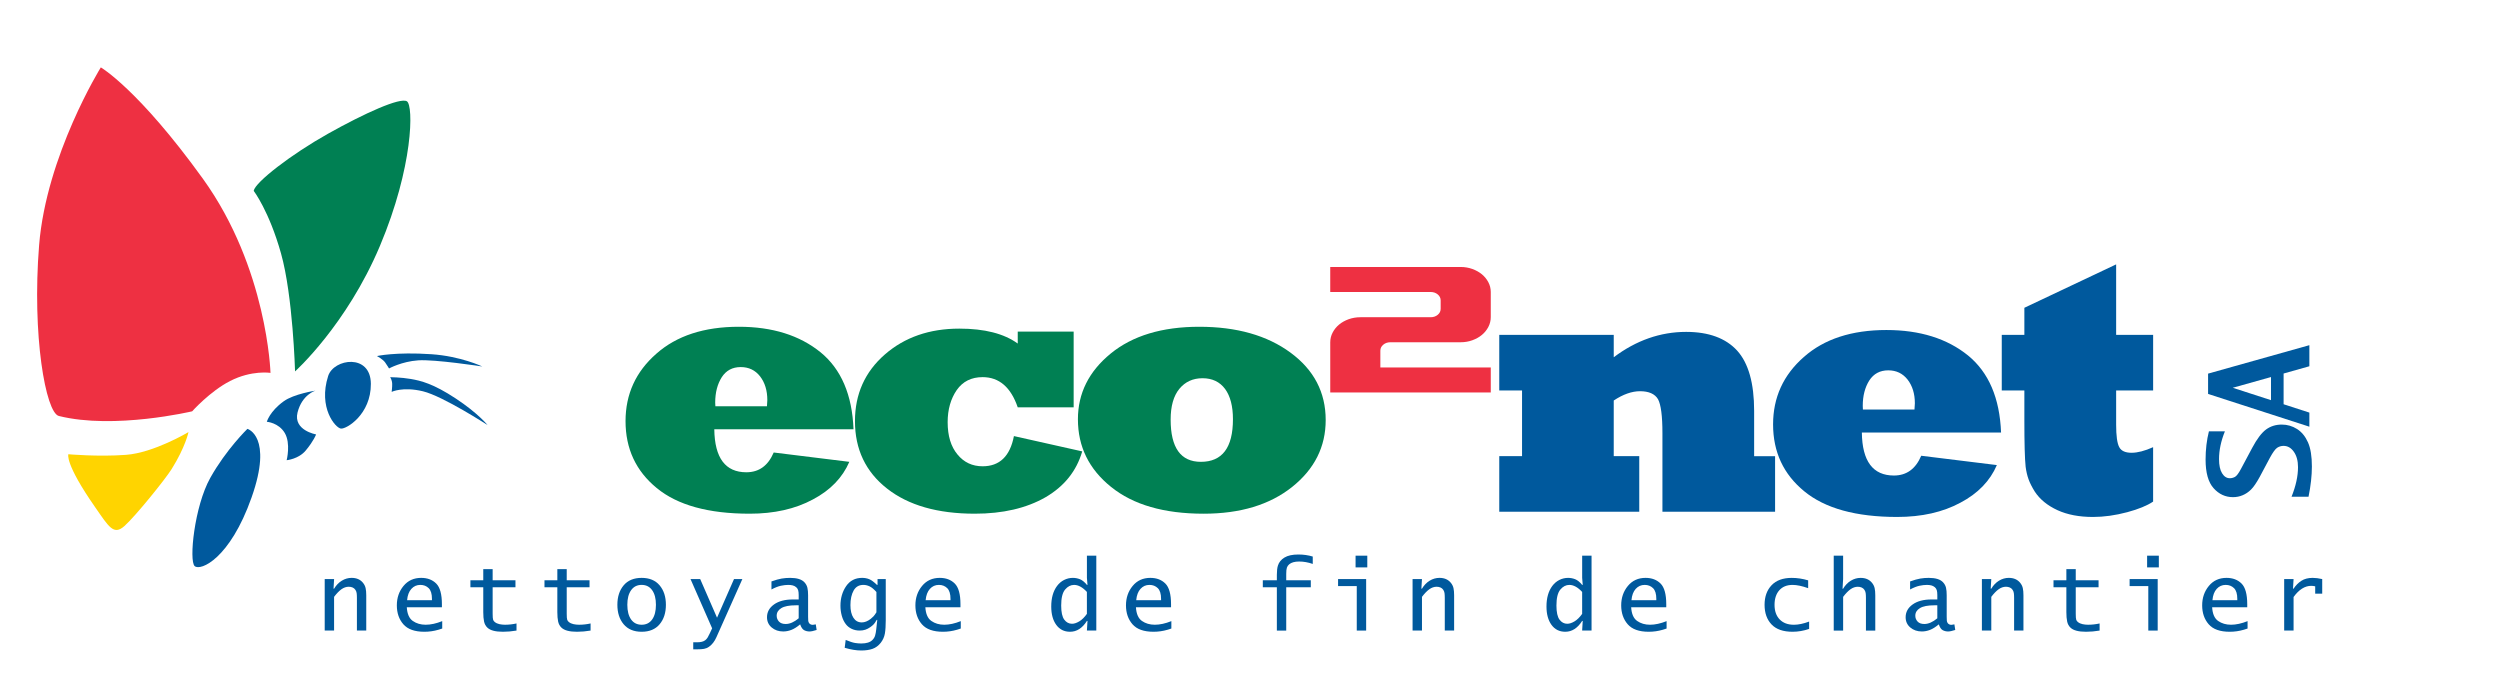 <?xml version="1.0" encoding="utf-8"?>
<!-- Generator: Adobe Illustrator 16.0.0, SVG Export Plug-In . SVG Version: 6.00 Build 0)  -->
<!DOCTYPE svg PUBLIC "-//W3C//DTD SVG 1.1//EN" "http://www.w3.org/Graphics/SVG/1.1/DTD/svg11.dtd">
<svg version="1.1" id="Calque_1" xmlns="http://www.w3.org/2000/svg" xmlns:xlink="http://www.w3.org/1999/xlink" x="0px" y="0px"
	 width="240px" height="65px" viewBox="0 0 240 65" enable-background="new 0 0 240 65" xml:space="preserve">
<g>
	<g>
		<path fill="#EE3042" d="M18.446,39.487c0,0,1.709-1.917,3.639-2.908c2.078-1.068,3.883-0.783,3.883-0.783
			s-0.295-10.047-6.497-18.647c-6.202-8.601-9.792-10.68-9.792-10.68s-5.232,8.436-5.925,17.075
			C3.061,32.183,4.385,39.618,5.65,39.934C10.968,41.262,18.446,39.487,18.446,39.487z"/>
		<path fill="#008053" d="M24.354,18.32c0.146-0.836,3.632-3.518,7.134-5.482c3.501-1.964,6.929-3.512,7.576-3.112
			c0.646,0.402,0.614,6.275-2.592,13.886c-3.207,7.609-8.147,12.042-8.147,12.042s-0.202-7.254-1.348-11.326
			C25.832,20.251,24.354,18.32,24.354,18.32z"/>
		<path fill="#FFD400" d="M6.562,43.607c0,0-0.381,0.85,2.571,5.083c1.314,1.885,1.767,2.731,2.805,1.816
			c1.036-0.915,3.917-4.48,4.536-5.47c1.338-2.141,1.621-3.556,1.621-3.556s-3.325,1.989-6.004,2.186
			C9.411,43.864,6.562,43.607,6.562,43.607z"/>
		<path fill="#00599D" d="M23.751,41.17c0,0,2.482,0.701,0.401,6.585c-2.079,5.884-4.896,7.083-5.461,6.592
			c-0.565-0.491-0.031-5.737,1.493-8.466C21.708,43.154,23.751,41.17,23.751,41.17z"/>
		<path fill="#00599D" d="M32.729,41.144c0.529,0.062,2.889-1.356,2.874-4.295c-0.015-2.943-3.563-2.427-4.099-0.754
			C30.528,39.14,32.2,41.081,32.729,41.144z"/>
		<path fill="#00599D" d="M36.187,34.18c0,0,0.57,0.308,0.782,0.609c0.236,0.339,0.378,0.583,0.378,0.583s1.216-0.669,2.798-0.779
			c1.584-0.114,6.156,0.59,6.156,0.59s-2.07-0.988-4.893-1.179C37.978,33.772,36.187,34.18,36.187,34.18z"/>
		<path fill="#00599D" d="M37.45,36.208c0,0,0.181,0.231,0.199,0.633c0.013,0.286-0.05,0.779-0.05,0.779s1.07-0.526,3.006-0.055
			c1.936,0.472,6.202,3.244,6.202,3.244s-0.907-1.138-3.066-2.56c-2.159-1.424-3.348-1.7-4.295-1.866
			C38.498,36.218,37.45,36.208,37.45,36.208z"/>
		<path fill="#00599D" d="M25.615,40.491c0,0,1.131,0.078,1.723,1.077c0.592,1.001,0.181,2.612,0.181,2.612s1.149-0.105,1.836-0.938
			c0.785-0.947,0.988-1.538,0.988-1.538s-2.21-0.388-1.779-2.108c0.432-1.719,1.71-2.092,1.71-2.092s-2.061,0.311-3.04,1.02
			C25.881,39.501,25.615,40.491,25.615,40.491z"/>
	</g>
	<g>
		<path fill="#00599D" d="M206.699,42.929v5.224c-0.571,0.386-1.4,0.726-2.485,1.018c-1.144,0.305-2.241,0.457-3.291,0.457
			c-1.319,0-2.452-0.217-3.397-0.648c-0.968-0.446-1.698-1.04-2.189-1.789c-0.269-0.433-0.468-0.825-0.596-1.181
			c-0.128-0.356-0.223-0.759-0.28-1.201c-0.082-0.772-0.122-2.26-0.122-4.469v-2.855h-2.17v-5.337h2.17v-2.601l8.811-4.167v6.768
			h3.551v5.337h-3.551v3.289c0,1.072,0.099,1.788,0.297,2.15c0.188,0.362,0.584,0.542,1.189,0.542
			C205.207,43.465,205.896,43.289,206.699,42.929z"/>
		<path fill="#00599D" d="M178.839,39.313h4.951c0.024-0.349,0.037-0.547,0.037-0.593c0-0.919-0.234-1.679-0.699-2.28
			c-0.467-0.593-1.085-0.888-1.856-0.888c-0.794,0-1.4,0.325-1.82,0.973c-0.419,0.663-0.628,1.475-0.628,2.439
			C178.823,39.092,178.828,39.207,178.839,39.313z M184.438,43.752l7.26,0.895c-0.325,0.76-0.78,1.44-1.363,2.042
			c-0.582,0.604-1.294,1.126-2.135,1.569c-1.69,0.913-3.716,1.37-6.07,1.37c-3.954,0-6.929-0.823-8.923-2.466
			c-1.994-1.633-2.991-3.773-2.991-6.42c0-2.588,0.986-4.748,2.955-6.472c1.95-1.725,4.591-2.588,7.927-2.588
			c3.208,0,5.821,0.816,7.838,2.447c1.982,1.623,3.037,4.086,3.166,7.397h-13.364c0.033,2.749,1.06,4.125,3.079,4.125
			C183.026,45.65,183.902,45.019,184.438,43.752z"/>
		<path fill="#00599D" d="M157.369,49.125h-13.44v-5.337h2.187v-6.301h-2.187v-5.34h10.99v2.149c2.158-1.622,4.477-2.435,6.95-2.435
			c2.168,0,3.802,0.602,4.898,1.799c1.086,1.2,1.63,3.13,1.63,5.783v4.351h2.011v5.331h-10.815v-7.542
			c0-1.647-0.141-2.731-0.421-3.255c-0.303-0.515-0.881-0.771-1.732-0.771c-0.782,0-1.623,0.297-2.521,0.892v5.339h2.45V49.125z"/>
		<path fill="#008053" d="M112.382,40.281c0,2.704,0.968,4.055,2.903,4.055c2.052,0,3.078-1.364,3.078-4.09
			c0-1.247-0.251-2.215-0.752-2.902c-0.513-0.689-1.236-1.034-2.169-1.034c-0.92,0-1.661,0.339-2.221,1.016
			C112.663,38.003,112.382,38.989,112.382,40.281z M103.48,40.253c0-2.494,1.049-4.597,3.148-6.313c2.098-1.712,4.932-2.57,8.5-2.57
			c3.591,0,6.512,0.827,8.761,2.483c2.251,1.656,3.377,3.814,3.377,6.473c0,2.566-1.073,4.705-3.219,6.419
			c-2.146,1.713-4.979,2.571-8.5,2.571c-3.801,0-6.763-0.858-8.884-2.571C104.541,45.041,103.48,42.878,103.48,40.253z"/>
		<path fill="#008053" d="M97.337,41.864l6.556,1.47c-0.548,1.888-1.725,3.357-3.532,4.407c-1.83,1.048-4.09,1.574-6.782,1.574
			c-3.566,0-6.375-0.803-8.425-2.415c-2.051-1.608-3.077-3.766-3.077-6.468c0-2.602,0.956-4.733,2.867-6.401
			c1.899-1.654,4.282-2.483,7.148-2.483c2.425,0,4.295,0.478,5.611,1.433v-1.146h5.368v7.27h-5.368
			c-0.663-1.935-1.788-2.9-3.373-2.9c-1.072,0-1.9,0.411-2.481,1.237c-0.583,0.848-0.874,1.877-0.874,3.084
			c0,1.316,0.314,2.35,0.944,3.104c0.617,0.754,1.421,1.133,2.412,1.133C95.961,44.765,96.964,43.799,97.337,41.864z"/>
		<path fill="#008053" d="M68.677,39h4.951c0.023-0.349,0.035-0.547,0.035-0.592c0-0.919-0.233-1.679-0.699-2.282
			c-0.466-0.593-1.085-0.887-1.855-0.887c-0.793,0-1.399,0.325-1.82,0.973c-0.419,0.664-0.63,1.475-0.63,2.439
			C68.659,38.778,68.665,38.895,68.677,39z M74.276,43.44l7.26,0.896c-0.326,0.758-0.782,1.438-1.364,2.041
			c-0.583,0.604-1.295,1.127-2.135,1.57c-1.691,0.912-3.715,1.368-6.07,1.368c-3.954,0-6.929-0.821-8.923-2.465
			c-1.995-1.633-2.992-3.774-2.992-6.422c0-2.587,0.985-4.747,2.957-6.471c1.948-1.725,4.589-2.588,7.925-2.588
			c3.208,0,5.821,0.815,7.837,2.447c1.983,1.622,3.04,4.087,3.167,7.396H68.572c0.036,2.75,1.061,4.126,3.079,4.126
			C72.864,45.338,73.739,44.705,74.276,43.44z"/>
		<path fill="#EE3042" d="M132.514,35.278v-1.614c0-0.228,0.093-0.417,0.28-0.573c0.186-0.157,0.413-0.235,0.684-0.235h6.745
			c0.397,0,0.774-0.064,1.127-0.193c0.354-0.13,0.658-0.299,0.916-0.515c0.256-0.213,0.462-0.468,0.616-0.763
			c0.153-0.296,0.231-0.608,0.231-0.94v-2.413c0-0.331-0.078-0.642-0.231-0.935c-0.154-0.293-0.36-0.547-0.616-0.761
			c-0.258-0.213-0.563-0.383-0.916-0.513c-0.353-0.127-0.729-0.193-1.126-0.193h-12.521v2.401h9.636c0.27,0,0.497,0.079,0.685,0.235
			c0.186,0.156,0.279,0.346,0.279,0.574v0.808c0,0.226-0.094,0.417-0.279,0.572c-0.188,0.156-0.415,0.234-0.685,0.234h-6.745
			c-0.398,0-0.773,0.066-1.128,0.192c-0.354,0.13-0.657,0.299-0.915,0.515c-0.257,0.213-0.462,0.469-0.616,0.762
			s-0.231,0.608-0.231,0.94v4.816h15.41v-2.401H132.514z"/>
	</g>
	<g>
		<path fill="#00599D" d="M221.619,47.685h-1.631c0.413-1.027,0.621-1.974,0.621-2.839c0-0.605-0.134-1.1-0.399-1.475
			c-0.266-0.379-0.595-0.567-0.992-0.567c-0.221,0-0.426,0.061-0.615,0.185c-0.184,0.127-0.416,0.449-0.696,0.964l-0.973,1.827
			c-0.319,0.583-0.601,0.991-0.843,1.226c-0.241,0.236-0.507,0.416-0.795,0.535c-0.291,0.124-0.6,0.186-0.929,0.186
			c-0.729,0-1.35-0.287-1.86-0.858c-0.515-0.572-0.771-1.488-0.771-2.75c0-0.952,0.105-1.856,0.32-2.714h1.536
			c-0.377,0.931-0.565,1.821-0.565,2.67c0,0.589,0.096,1.04,0.292,1.358c0.194,0.317,0.442,0.477,0.746,0.477
			c0.161,0,0.324-0.042,0.485-0.124c0.161-0.086,0.357-0.343,0.583-0.771l1.078-2.021c0.455-0.854,0.897-1.44,1.327-1.76
			c0.428-0.316,0.935-0.475,1.512-0.475c0.529,0,1.019,0.143,1.469,0.427c0.448,0.287,0.798,0.716,1.048,1.283
			c0.251,0.568,0.374,1.338,0.374,2.314C221.94,45.661,221.834,46.627,221.619,47.685z"/>
		<path fill="#00599D" d="M221.699,40.963l-9.723-3.146v-1.949l9.723-2.731v2.023l-2.473,0.697v2.951l2.473,0.801V40.963z
			 M218.016,38.415v-2.218l-3.672,1.029L218.016,38.415z"/>
	</g>
	<g>
		<path fill="#00599D" d="M31.172,60.535V55.59h0.902l-0.055,0.924h0.055c0.2-0.334,0.448-0.59,0.743-0.77
			c0.296-0.179,0.609-0.269,0.939-0.269c0.47,0,0.834,0.158,1.091,0.474c0.127,0.155,0.211,0.325,0.252,0.508
			c0.041,0.184,0.062,0.414,0.062,0.69v3.387h-0.897v-3.141c0-0.188-0.008-0.34-0.025-0.456c-0.017-0.116-0.057-0.22-0.121-0.314
			c-0.07-0.104-0.161-0.179-0.272-0.226c-0.112-0.047-0.233-0.07-0.364-0.07c-0.242,0-0.476,0.08-0.7,0.239s-0.46,0.403-0.709,0.731
			v3.237H31.172z"/>
		<path fill="#00599D" d="M42.455,60.339c-0.158,0.052-0.276,0.089-0.355,0.114c-0.231,0.067-0.458,0.116-0.681,0.148
			c-0.223,0.032-0.448,0.048-0.676,0.048c-0.929,0-1.602-0.239-2.02-0.718s-0.626-1.084-0.626-1.816c0-0.726,0.213-1.347,0.64-1.864
			c0.427-0.517,0.992-0.775,1.696-0.775c0.598,0,1.08,0.182,1.444,0.545s0.546,1.025,0.546,1.986v0.288h-3.37
			c0.037,0.634,0.228,1.073,0.574,1.316c0.346,0.243,0.759,0.364,1.238,0.364c0.483,0,1.013-0.115,1.589-0.346V60.339z
			 M39.081,57.621h2.386v-0.128c0-0.481-0.105-0.825-0.316-1.032s-0.478-0.311-0.799-0.311c-0.343,0-0.63,0.127-0.86,0.381
			C39.26,56.786,39.123,57.149,39.081,57.621z"/>
		<path fill="#00599D" d="M49.585,60.535c-0.449,0.076-0.883,0.114-1.302,0.114c-0.723,0-1.22-0.132-1.494-0.396
			c-0.161-0.152-0.267-0.347-0.319-0.585c-0.051-0.238-0.077-0.54-0.077-0.904v-2.386h-1.234v-0.674h1.234v-1.065h0.901v1.065h2.19
			v0.674h-2.19v2.532c0,0.307,0.015,0.502,0.046,0.587c0.03,0.085,0.083,0.158,0.159,0.218c0.122,0.097,0.269,0.165,0.442,0.203
			c0.173,0.038,0.351,0.057,0.533,0.057c0.374,0,0.744-0.041,1.111-0.123V60.535z"/>
		<path fill="#00599D" d="M56.696,60.535c-0.449,0.076-0.883,0.114-1.302,0.114c-0.723,0-1.22-0.132-1.494-0.396
			c-0.161-0.152-0.267-0.347-0.319-0.585c-0.051-0.238-0.077-0.54-0.077-0.904v-2.386H52.27v-0.674h1.234v-1.065h0.901v1.065h2.19
			v0.674h-2.19v2.532c0,0.307,0.015,0.502,0.046,0.587c0.03,0.085,0.083,0.158,0.159,0.218c0.122,0.097,0.269,0.165,0.442,0.203
			c0.173,0.038,0.351,0.057,0.533,0.057c0.374,0,0.744-0.041,1.111-0.123V60.535z"/>
		<path fill="#00599D" d="M61.598,60.649c-0.746,0-1.321-0.239-1.725-0.718s-0.605-1.102-0.605-1.871
			c0-0.769,0.202-1.392,0.605-1.869s0.979-0.715,1.725-0.715s1.321,0.238,1.724,0.715s0.605,1.1,0.605,1.869
			c0,0.769-0.202,1.393-0.605,1.871S62.344,60.649,61.598,60.649z M61.598,59.975c0.433,0,0.771-0.169,1.011-0.508
			c0.241-0.339,0.361-0.808,0.361-1.407c0-0.596-0.121-1.063-0.364-1.402c-0.242-0.339-0.579-0.508-1.009-0.508
			c-0.431,0-0.767,0.169-1.009,0.508c-0.243,0.339-0.364,0.806-0.364,1.402c0,0.599,0.12,1.068,0.361,1.407
			C60.827,59.806,61.164,59.975,61.598,59.975z"/>
		<path fill="#00599D" d="M66.551,62.334V61.66h0.364c0.358,0,0.621-0.067,0.788-0.2c0.097-0.079,0.175-0.167,0.234-0.266
			s0.128-0.233,0.207-0.402l0.221-0.472l-2.075-4.729h0.929l1.617,3.708l1.629-3.708h0.802l-2.489,5.578
			c-0.182,0.41-0.42,0.717-0.714,0.92c-0.146,0.104-0.305,0.17-0.478,0.201c-0.173,0.03-0.391,0.045-0.655,0.045H66.551z"/>
		<path fill="#00599D" d="M76.815,59.938c-0.303,0.255-0.586,0.433-0.847,0.533c-0.261,0.101-0.521,0.15-0.779,0.15
			c-0.437,0-0.806-0.126-1.106-0.38c-0.301-0.253-0.451-0.582-0.451-0.986c0-0.498,0.224-0.907,0.672-1.227s1.053-0.48,1.814-0.48
			h0.556v-0.425c0-0.198-0.018-0.354-0.052-0.466c-0.035-0.112-0.096-0.207-0.185-0.283c-0.103-0.088-0.219-0.147-0.348-0.178
			c-0.129-0.03-0.268-0.045-0.417-0.045c-0.215,0-0.452,0.027-0.71,0.082c-0.258,0.055-0.559,0.174-0.902,0.356v-0.771
			c0.392-0.14,0.717-0.232,0.977-0.276c0.26-0.044,0.532-0.066,0.818-0.066c0.652,0,1.109,0.141,1.371,0.424
			c0.146,0.158,0.24,0.333,0.285,0.526c0.044,0.193,0.066,0.431,0.066,0.713v2.074c0,0.17,0.004,0.298,0.014,0.383
			c0.009,0.085,0.038,0.16,0.086,0.224c0.037,0.051,0.085,0.092,0.146,0.121c0.061,0.029,0.131,0.043,0.209,0.043
			c0.058,0,0.152-0.016,0.283-0.046l0.082,0.538c-0.297,0.097-0.525,0.146-0.683,0.146c-0.182,0-0.353-0.04-0.51-0.121
			S76.916,60.233,76.815,59.938z M76.674,59.356v-1.248h-0.269c-0.638,0-1.104,0.09-1.4,0.271s-0.444,0.424-0.444,0.731
			c0,0.212,0.072,0.398,0.216,0.556c0.144,0.158,0.36,0.237,0.649,0.237c0.197,0,0.4-0.046,0.608-0.137
			C76.243,59.674,76.456,59.538,76.674,59.356z"/>
		<path fill="#00599D" d="M81.09,62.188l0.096-0.756c0.386,0.161,0.683,0.258,0.893,0.292s0.411,0.05,0.605,0.05
			c0.495,0,0.852-0.112,1.07-0.337c0.125-0.125,0.21-0.266,0.257-0.424c0.047-0.158,0.084-0.361,0.111-0.61l0.096-0.893h-0.055
			c-0.118,0.212-0.222,0.362-0.312,0.448c-0.089,0.086-0.186,0.167-0.289,0.239c-0.161,0.115-0.324,0.2-0.489,0.255
			c-0.166,0.055-0.347,0.082-0.544,0.082c-0.282,0-0.539-0.055-0.77-0.166c-0.23-0.111-0.416-0.259-0.556-0.444
			c-0.173-0.225-0.303-0.492-0.389-0.804c-0.086-0.311-0.13-0.634-0.13-0.968c0-0.722,0.182-1.349,0.544-1.88
			c0.362-0.531,0.875-0.797,1.537-0.797c0.243,0,0.468,0.042,0.674,0.124c0.207,0.083,0.457,0.266,0.751,0.55h0.055v-0.56h0.788
			v3.957c0,0.525-0.028,0.95-0.084,1.273s-0.189,0.62-0.398,0.89c-0.222,0.279-0.483,0.472-0.786,0.579
			c-0.302,0.106-0.666,0.159-1.09,0.159C82.207,62.448,81.679,62.361,81.09,62.188z M84.136,58.781v-1.947
			c-0.23-0.262-0.445-0.441-0.644-0.538c-0.199-0.097-0.402-0.146-0.608-0.146c-0.422,0-0.735,0.182-0.938,0.545
			c-0.203,0.363-0.305,0.829-0.305,1.397c0,0.514,0.095,0.919,0.287,1.215c0.191,0.297,0.458,0.445,0.802,0.445
			c0.279,0,0.566-0.114,0.86-0.342c0.097-0.079,0.184-0.157,0.26-0.235C83.925,59.098,84.021,58.966,84.136,58.781z"/>
		<path fill="#00599D" d="M92.236,60.339c-0.158,0.052-0.276,0.089-0.355,0.114c-0.231,0.067-0.458,0.116-0.681,0.148
			c-0.223,0.032-0.448,0.048-0.676,0.048c-0.929,0-1.602-0.239-2.02-0.718s-0.626-1.084-0.626-1.816c0-0.726,0.213-1.347,0.64-1.864
			c0.427-0.517,0.992-0.775,1.696-0.775c0.598,0,1.08,0.182,1.444,0.545s0.546,1.025,0.546,1.986v0.288h-3.37
			c0.037,0.634,0.228,1.073,0.574,1.316c0.346,0.243,0.759,0.364,1.238,0.364c0.483,0,1.013-0.115,1.589-0.346V60.339z
			 M88.861,57.621h2.386v-0.128c0-0.481-0.105-0.825-0.316-1.032s-0.478-0.311-0.799-0.311c-0.343,0-0.63,0.127-0.86,0.381
			C89.041,56.786,88.904,57.149,88.861,57.621z"/>
		<path fill="#00599D" d="M104.343,60.535l0.055-0.924h-0.055c-0.218,0.345-0.462,0.604-0.732,0.777
			c-0.27,0.174-0.565,0.261-0.887,0.261c-0.561,0-1.002-0.22-1.323-0.661c-0.322-0.441-0.482-1.029-0.482-1.764
			c0-0.814,0.185-1.47,0.555-1.969c0.191-0.255,0.418-0.449,0.682-0.581s0.542-0.198,0.837-0.198c0.233,0,0.46,0.043,0.68,0.129
			c0.22,0.087,0.443,0.268,0.671,0.544h0.055l-0.055-0.673v-2.132h0.901v7.19H104.343z M104.343,56.825
			c-0.209-0.225-0.416-0.394-0.621-0.506c-0.205-0.112-0.407-0.168-0.607-0.168c-0.327,0-0.616,0.149-0.866,0.447
			s-0.375,0.81-0.375,1.537c0,0.635,0.099,1.085,0.295,1.35c0.197,0.264,0.445,0.396,0.746,0.396c0.206,0,0.436-0.075,0.691-0.226
			c0.254-0.15,0.5-0.392,0.736-0.723V56.825z"/>
		<path fill="#00599D" d="M112.452,60.339c-0.158,0.052-0.276,0.089-0.355,0.114c-0.231,0.067-0.458,0.116-0.681,0.148
			c-0.223,0.032-0.448,0.048-0.676,0.048c-0.929,0-1.602-0.239-2.02-0.718s-0.626-1.084-0.626-1.816c0-0.726,0.213-1.347,0.64-1.864
			c0.427-0.517,0.992-0.775,1.696-0.775c0.598,0,1.08,0.182,1.444,0.545s0.546,1.025,0.546,1.986v0.288h-3.37
			c0.037,0.634,0.228,1.073,0.574,1.316c0.346,0.243,0.759,0.364,1.238,0.364c0.483,0,1.013-0.115,1.589-0.346V60.339z
			 M109.077,57.621h2.386v-0.128c0-0.481-0.105-0.825-0.316-1.032s-0.478-0.311-0.799-0.311c-0.343,0-0.63,0.127-0.86,0.381
			C109.256,56.786,109.12,57.149,109.077,57.621z"/>
		<path fill="#00599D" d="M122.578,60.535v-4.158h-1.348v-0.674h1.348V55.18c0-0.367,0.033-0.66,0.1-0.878
			c0.097-0.322,0.307-0.581,0.628-0.777s0.768-0.293,1.338-0.293c0.486,0,0.946,0.065,1.38,0.196v0.71
			c-0.442-0.155-0.879-0.232-1.309-0.232c-0.425,0-0.743,0.09-0.955,0.269c-0.1,0.085-0.172,0.189-0.216,0.312
			s-0.066,0.323-0.066,0.599v0.619h2.359v0.674h-2.359v4.158H122.578z"/>
		<path fill="#00599D" d="M130.249,60.535v-4.271h-1.794V55.59h2.695v4.945H130.249z M130.135,54.47v-1.125h1.125v1.125H130.135z"/>
		<path fill="#00599D" d="M135.607,60.535V55.59h0.901l-0.055,0.924h0.055c0.2-0.334,0.448-0.59,0.743-0.77
			c0.296-0.179,0.608-0.269,0.939-0.269c0.47,0,0.833,0.158,1.091,0.474c0.128,0.155,0.212,0.325,0.253,0.508
			c0.041,0.184,0.062,0.414,0.062,0.69v3.387h-0.897v-3.141c0-0.188-0.009-0.34-0.025-0.456c-0.017-0.116-0.057-0.22-0.12-0.314
			c-0.069-0.104-0.16-0.179-0.272-0.226c-0.112-0.047-0.233-0.07-0.363-0.07c-0.243,0-0.477,0.08-0.7,0.239
			c-0.225,0.16-0.461,0.403-0.709,0.731v3.237H135.607z"/>
		<path fill="#00599D" d="M151.886,60.535l0.055-0.924h-0.055c-0.219,0.345-0.463,0.604-0.732,0.777s-0.565,0.261-0.887,0.261
			c-0.561,0-1.002-0.22-1.323-0.661c-0.321-0.441-0.482-1.029-0.482-1.764c0-0.814,0.186-1.47,0.555-1.969
			c0.191-0.255,0.419-0.449,0.683-0.581s0.543-0.198,0.837-0.198c0.233,0,0.46,0.043,0.68,0.129c0.22,0.087,0.443,0.268,0.671,0.544
			h0.055l-0.055-0.673v-2.132h0.901v7.19H151.886z M151.886,56.825c-0.209-0.225-0.416-0.394-0.621-0.506
			c-0.204-0.112-0.406-0.168-0.606-0.168c-0.327,0-0.616,0.149-0.866,0.447s-0.375,0.81-0.375,1.537c0,0.635,0.099,1.085,0.296,1.35
			c0.197,0.264,0.445,0.396,0.745,0.396c0.206,0,0.437-0.075,0.691-0.226c0.254-0.15,0.5-0.392,0.736-0.723V56.825z"/>
		<path fill="#00599D" d="M159.994,60.339c-0.158,0.052-0.276,0.089-0.355,0.114c-0.23,0.067-0.457,0.116-0.681,0.148
			c-0.223,0.032-0.448,0.048-0.676,0.048c-0.93,0-1.603-0.239-2.02-0.718c-0.418-0.479-0.627-1.084-0.627-1.816
			c0-0.726,0.214-1.347,0.641-1.864c0.426-0.517,0.991-0.775,1.696-0.775c0.598,0,1.079,0.182,1.443,0.545s0.546,1.025,0.546,1.986
			v0.288h-3.369c0.036,0.634,0.228,1.073,0.573,1.316c0.347,0.243,0.759,0.364,1.239,0.364c0.482,0,1.012-0.115,1.589-0.346V60.339z
			 M156.62,57.621h2.386v-0.128c0-0.481-0.105-0.825-0.316-1.032s-0.478-0.311-0.799-0.311c-0.344,0-0.63,0.127-0.861,0.381
			C156.799,56.786,156.662,57.149,156.62,57.621z"/>
		<path fill="#00599D" d="M173.676,60.376c-0.531,0.182-1.061,0.273-1.588,0.273c-0.9,0-1.574-0.234-2.02-0.704
			c-0.446-0.469-0.669-1.098-0.669-1.885c0-0.778,0.224-1.403,0.671-1.875c0.447-0.472,1.093-0.708,1.936-0.708
			c0.521,0,1.048,0.079,1.578,0.237v0.751c-0.585-0.209-1.083-0.314-1.496-0.314c-0.545,0-0.971,0.172-1.275,0.515
			s-0.457,0.809-0.457,1.395c0,0.599,0.166,1.068,0.496,1.407s0.783,0.508,1.359,0.508c0.434,0,0.922-0.102,1.465-0.306V60.376z"/>
		<path fill="#00599D" d="M176.038,60.535v-7.19h0.901v2.242l-0.055,0.928h0.055c0.2-0.334,0.448-0.59,0.743-0.77
			c0.296-0.179,0.608-0.269,0.939-0.269c0.47,0,0.833,0.158,1.091,0.474c0.128,0.155,0.212,0.325,0.253,0.508
			c0.041,0.184,0.062,0.414,0.062,0.69v3.387h-0.897v-3.141c0-0.188-0.009-0.34-0.025-0.456c-0.017-0.116-0.057-0.22-0.12-0.314
			c-0.069-0.104-0.16-0.179-0.272-0.226c-0.112-0.047-0.233-0.07-0.363-0.07c-0.243,0-0.477,0.08-0.7,0.239
			c-0.225,0.16-0.461,0.403-0.709,0.731v3.237H176.038z"/>
		<path fill="#00599D" d="M186.124,59.938c-0.304,0.255-0.586,0.433-0.848,0.533c-0.261,0.101-0.521,0.15-0.778,0.15
			c-0.438,0-0.806-0.126-1.106-0.38c-0.301-0.253-0.451-0.582-0.451-0.986c0-0.498,0.224-0.907,0.672-1.227
			c0.447-0.32,1.053-0.48,1.814-0.48h0.556v-0.425c0-0.198-0.018-0.354-0.053-0.466c-0.034-0.112-0.096-0.207-0.184-0.283
			c-0.104-0.088-0.22-0.147-0.349-0.178c-0.129-0.03-0.268-0.045-0.417-0.045c-0.216,0-0.452,0.027-0.71,0.082
			c-0.258,0.055-0.559,0.174-0.901,0.356v-0.771c0.392-0.14,0.717-0.232,0.977-0.276s0.532-0.066,0.817-0.066
			c0.652,0,1.109,0.141,1.37,0.424c0.146,0.158,0.241,0.333,0.285,0.526s0.065,0.431,0.065,0.713v2.074
			c0,0.17,0.005,0.298,0.014,0.383c0.01,0.085,0.038,0.16,0.087,0.224c0.036,0.051,0.085,0.092,0.146,0.121s0.131,0.043,0.21,0.043
			c0.058,0,0.151-0.016,0.282-0.046l0.082,0.538c-0.298,0.097-0.525,0.146-0.684,0.146c-0.182,0-0.352-0.04-0.51-0.121
			S186.224,60.233,186.124,59.938z M185.982,59.356v-1.248h-0.269c-0.638,0-1.104,0.09-1.4,0.271s-0.444,0.424-0.444,0.731
			c0,0.212,0.072,0.398,0.217,0.556s0.36,0.237,0.648,0.237c0.197,0,0.4-0.046,0.608-0.137
			C185.551,59.674,185.764,59.538,185.982,59.356z"/>
		<path fill="#00599D" d="M190.262,60.535V55.59h0.901l-0.055,0.924h0.055c0.2-0.334,0.448-0.59,0.743-0.77
			c0.296-0.179,0.608-0.269,0.939-0.269c0.47,0,0.833,0.158,1.091,0.474c0.128,0.155,0.212,0.325,0.253,0.508
			c0.041,0.184,0.062,0.414,0.062,0.69v3.387h-0.897v-3.141c0-0.188-0.009-0.34-0.025-0.456c-0.017-0.116-0.057-0.22-0.12-0.314
			c-0.069-0.104-0.16-0.179-0.272-0.226c-0.112-0.047-0.233-0.07-0.363-0.07c-0.243,0-0.477,0.08-0.7,0.239
			c-0.225,0.16-0.461,0.403-0.709,0.731v3.237H190.262z"/>
		<path fill="#00599D" d="M201.563,60.535c-0.449,0.076-0.884,0.114-1.303,0.114c-0.723,0-1.221-0.132-1.493-0.396
			c-0.161-0.152-0.268-0.347-0.319-0.585c-0.052-0.238-0.077-0.54-0.077-0.904v-2.386h-1.234v-0.674h1.234v-1.065h0.901v1.065h2.19
			v0.674h-2.19v2.532c0,0.307,0.016,0.502,0.046,0.587s0.083,0.158,0.159,0.218c0.121,0.097,0.269,0.165,0.441,0.203
			c0.174,0.038,0.351,0.057,0.533,0.057c0.373,0,0.744-0.041,1.111-0.123V60.535z"/>
		<path fill="#00599D" d="M206.237,60.535v-4.271h-1.794V55.59h2.695v4.945H206.237z M206.123,54.47v-1.125h1.125v1.125H206.123z"/>
		<path fill="#00599D" d="M215.768,60.339c-0.158,0.052-0.276,0.089-0.355,0.114c-0.23,0.067-0.457,0.116-0.681,0.148
			c-0.223,0.032-0.448,0.048-0.676,0.048c-0.93,0-1.603-0.239-2.02-0.718c-0.418-0.479-0.627-1.084-0.627-1.816
			c0-0.726,0.214-1.347,0.641-1.864c0.426-0.517,0.991-0.775,1.696-0.775c0.598,0,1.079,0.182,1.443,0.545s0.546,1.025,0.546,1.986
			v0.288h-3.369c0.036,0.634,0.228,1.073,0.573,1.316c0.347,0.243,0.759,0.364,1.239,0.364c0.482,0,1.012-0.115,1.589-0.346V60.339z
			 M212.394,57.621h2.386v-0.128c0-0.481-0.105-0.825-0.316-1.032s-0.478-0.311-0.799-0.311c-0.344,0-0.63,0.127-0.861,0.381
			C212.572,56.786,212.436,57.149,212.394,57.621z"/>
		<path fill="#00599D" d="M219.281,60.535V55.59h0.902l-0.055,0.924h0.054c0.206-0.313,0.454-0.564,0.744-0.753
			c0.289-0.19,0.653-0.285,1.093-0.285c0.267,0,0.571,0.038,0.914,0.114v1.402h-0.674v-0.706c-0.14-0.03-0.266-0.046-0.377-0.046
			c-0.307,0-0.601,0.089-0.884,0.267s-0.556,0.446-0.815,0.804v3.223H219.281z"/>
	</g>
</g>
</svg>
